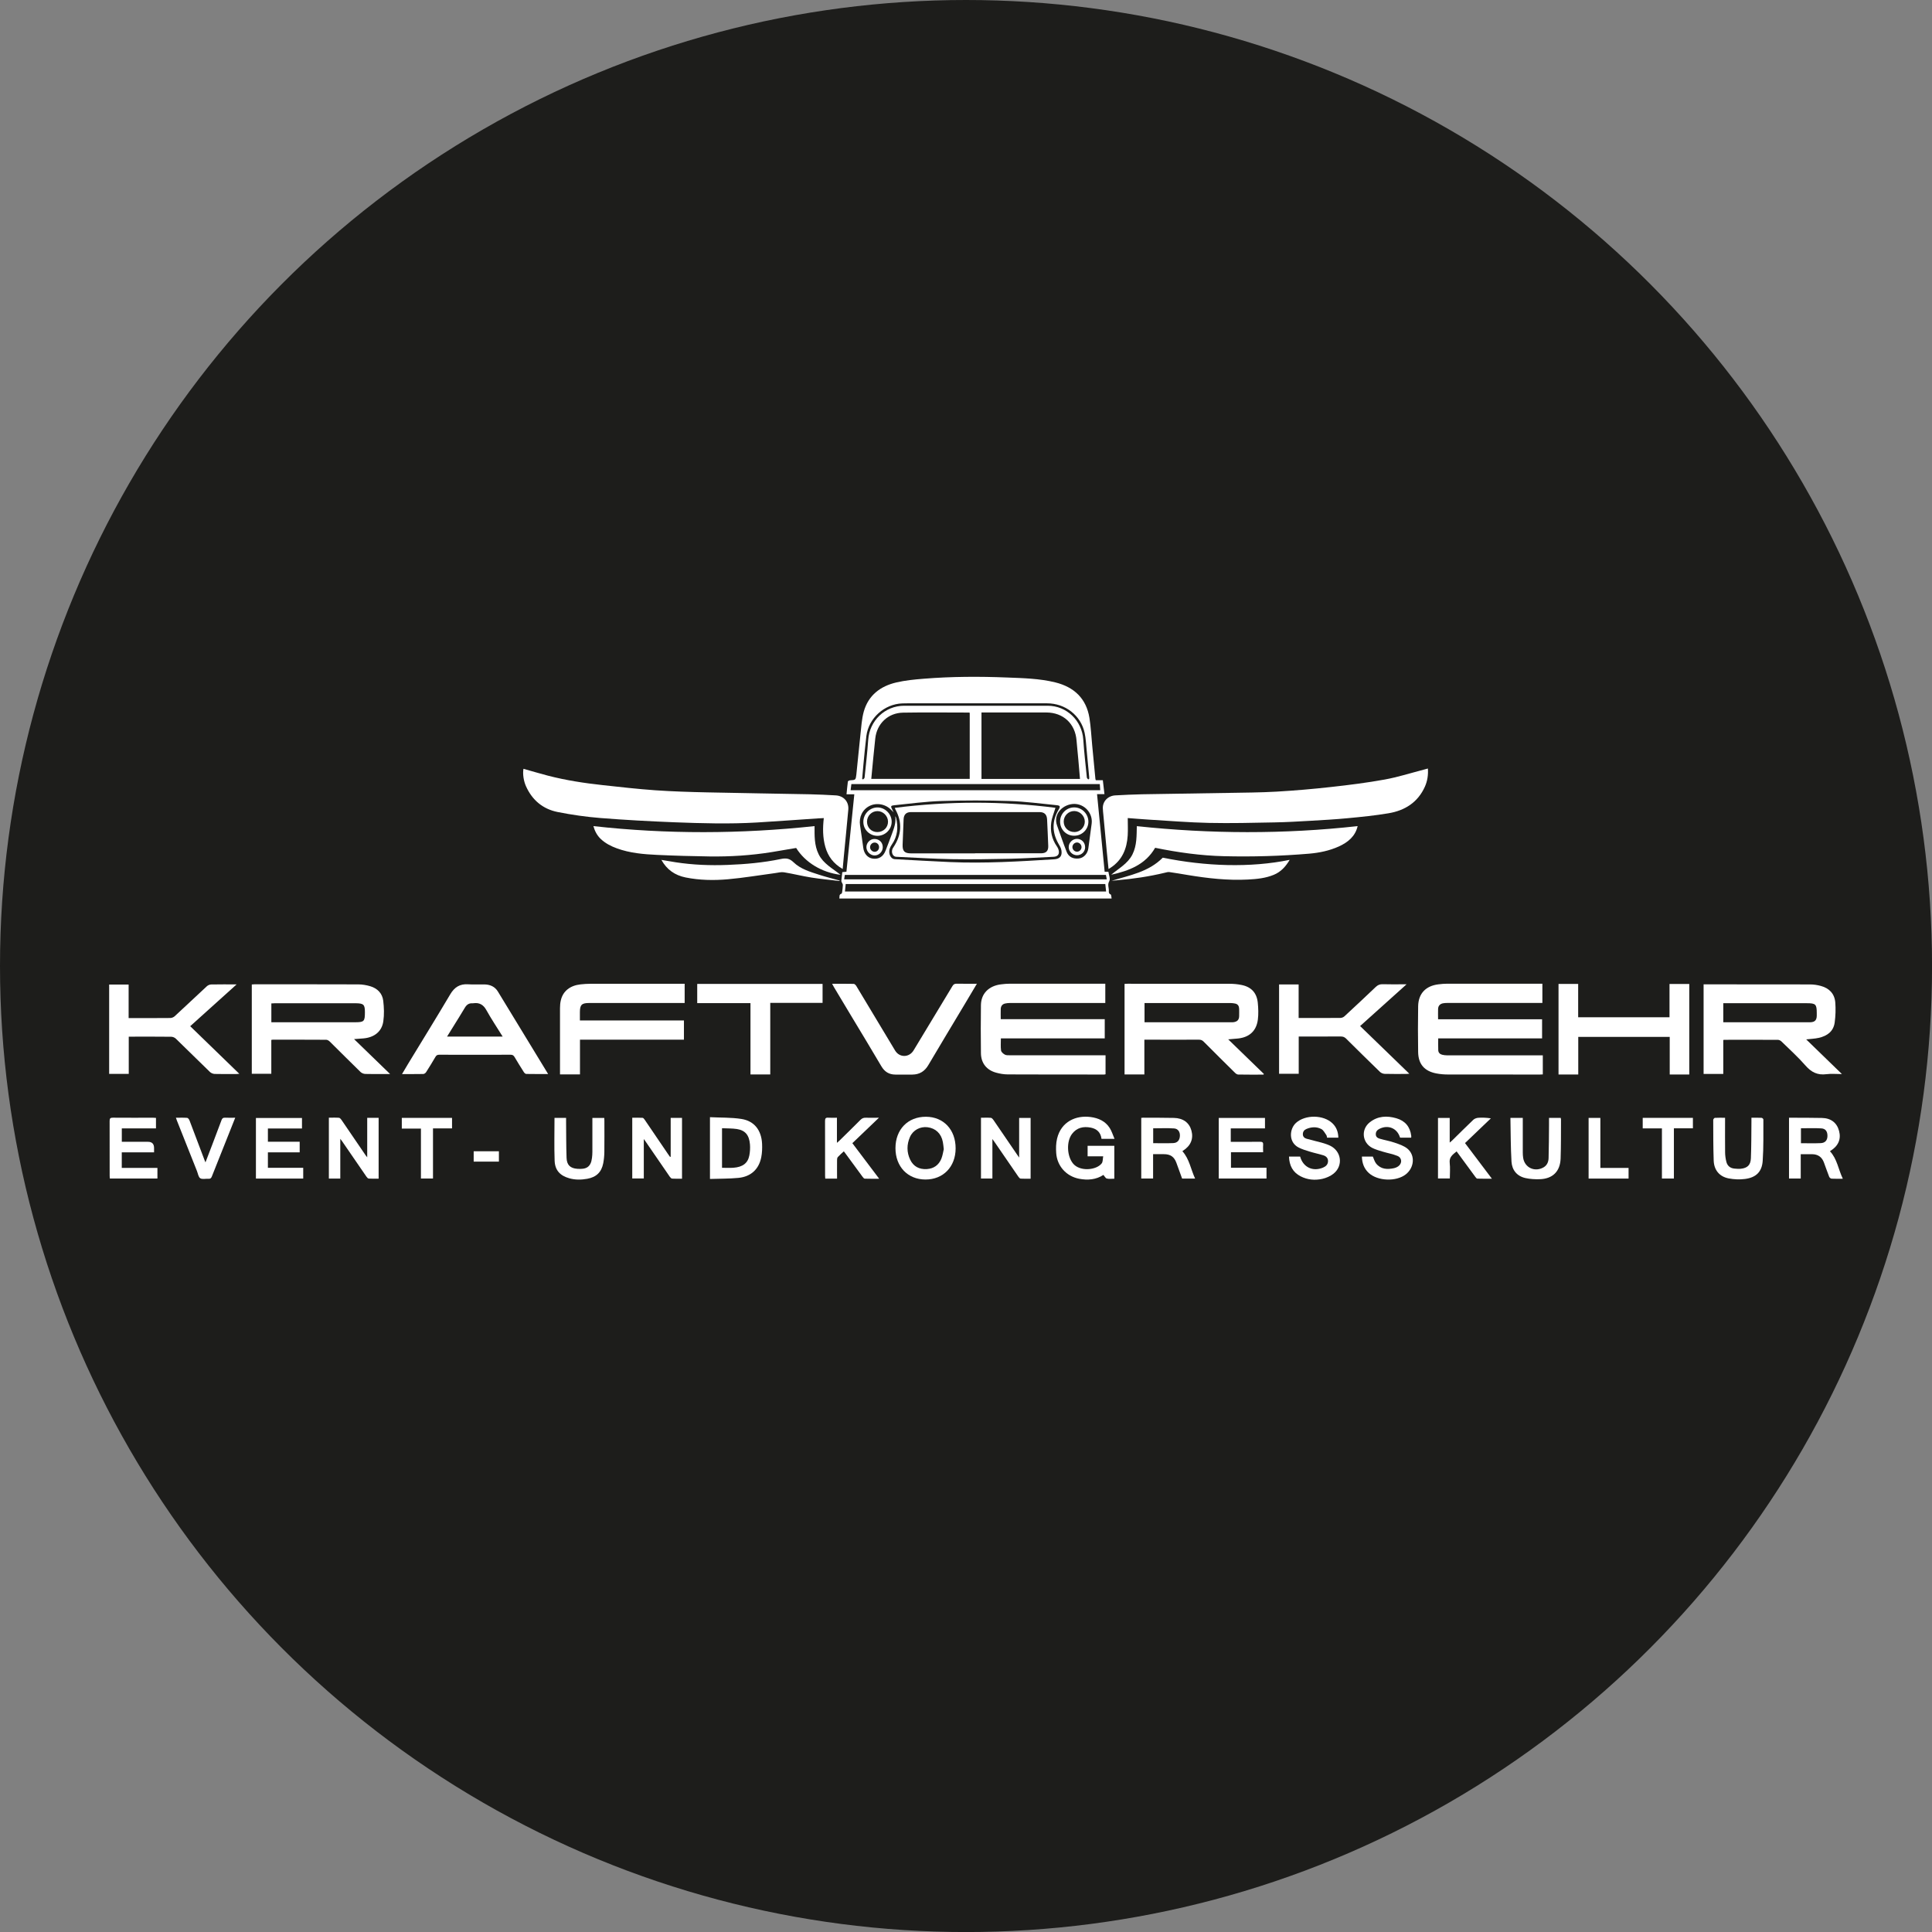 <?xml version="1.0" encoding="UTF-8"?>
<svg id="Ebene_1" xmlns="http://www.w3.org/2000/svg" width="159.97mm" height="159.97mm" viewBox="0 0 453.47 453.47">
  <rect x="0" y="0" width="453.47" height="453.47" fill="#808080" stroke="none"/>
  <defs>
    <style>
      .cls-1 {
        fill: #1d1d1b;
      }

      .cls-2 {
        fill: #fff;
      }
    </style>
  </defs>
  <circle class="cls-1" cx="226.74" cy="226.74" r="226.74"/>
  <g>
    <path class="cls-2" d="M259.28,204.62h.88c.1.76.51,1.68.21,2.19-.49.84-.07,1.54-.11,2.29-.02.31-.02.66.43.84.16.07.14.59.22.95h-63.9c.08-.45-.12-.93.49-1.13.1-.03.15-.28.17-.43.07-.54.15-1.07.16-1.61,0-.22-.18-.44-.27-.66-.04-.1-.09-.2-.09-.3.07-.68.15-1.35.23-2.06.33-.03.63-.06.97-.09.62-6.05,1.23-12.07,1.85-18.18h-1.83c.11-1.05.19-2.03.32-2.99.02-.12.33-.28.52-.29,1.29-.08,1.32-.07,1.47-1.37.34-3.13.61-6.27.96-9.4.2-1.79.3-3.63.78-5.36,1.08-3.83,3.9-5.97,7.64-6.84,2.1-.49,4.27-.7,6.42-.87,6.51-.53,13.03-.55,19.55-.29,3.81.15,7.64.23,11.36,1.15,4.38,1.09,7.27,3.77,8,8.36.33,2.11.44,4.25.64,6.38.25,2.62.5,5.24.75,7.86,0,.09.05.18.1.36h1.65c.13,1.11.25,2.14.38,3.26h-1.74c.6,6.13,1.19,12.15,1.79,18.24ZM210.13,191.58c.06.12.15.24.19.37.56,2.23.35,4.34-.98,6.26-.42.61-.69,1.23-.6,1.97.1.82.61,1.44,1.23,1.48,4.33.23,8.65.49,12.98.68,8.18.36,16.33-.15,24.49-.65,1.33-.08,1.92-.79,1.69-2.12-.09-.55-.42-1.07-.71-1.57-1.5-2.67-1.52-5.32.05-7.96.45-.76.37-.97-.46-1.05-3.68-.36-7.35-.87-11.04-.98-5.34-.17-10.69-.17-16.03,0-3.71.12-7.41.63-11.11,1-.74.07-.8.25-.46.9.13.25.25.5.38.76-.16-.16-.33-.32-.48-.48-1.32-1.44-3.47-1.87-5.16-1.03-1.69.84-2.55,2.63-2.24,4.6.27,1.74.51,3.48.75,5.23.18,1.39,1.03,2.37,2.23,2.54,1.4.2,2.47-.47,3.01-1.88.5-1.31,1.02-2.62,1.5-3.95.48-1.32.99-2.64.77-4.1ZM230.37,182.83h23.12c-.13-1.54-.26-3.04-.39-4.54-.13-1.5-.3-2.99-.42-4.49-.31-3.95-3.11-6.56-7.08-6.57-4.82,0-9.65,0-14.47,0h-.76v15.6ZM204.51,182.82h23.1v-15.52c-.1-.03-.14-.05-.19-.05-5.16,0-10.31-.07-15.47.02-3.51.06-6.13,2.58-6.51,6.05-.35,3.15-.63,6.31-.94,9.51ZM259.44,207.5h-60.94c-.06.6-.12,1.15-.18,1.75h61.3c-.06-.59-.12-1.14-.19-1.75ZM258.14,184.04h-58.31c-.06.5-.12.95-.18,1.43h58.59c-.04-.5-.07-.94-.1-1.43ZM198.13,206.4h61.65c-.08-.4-.14-.73-.2-1.04h-61.28c-.05.34-.11.66-.17,1.04ZM255.42,182.95c.08-.05.15-.11.23-.16,0-.14.01-.28,0-.41-.19-2.08-.38-4.17-.59-6.25-.14-1.38-.19-2.77-.48-4.12-.89-4.09-4.54-6.93-8.82-6.93-10.15,0-20.3,0-30.45,0-1.18,0-2.36-.03-3.53.02-4.22.15-7.9,3.48-8.43,7.65-.28,2.22-.47,4.44-.69,6.66-.11,1.14-.2,2.28-.3,3.41.07.04.15.08.22.13.12-.14.33-.27.35-.43.3-2.95.65-5.89.85-8.84.3-4.51,3.91-8.02,8.43-8.03,11.23,0,22.47,0,33.7,0,4.46,0,8.05,3.49,8.35,7.93.2,2.98.54,5.95.84,8.92.02.16.21.3.33.46ZM252.14,188.69c-2.58.03-5.04,2.29-4.03,5.08.75,2.05,1.45,4.12,2.24,6.15.47,1.2,1.49,1.72,2.84,1.58,1.16-.12,2.09-1.11,2.26-2.38.27-1.93.53-3.86.78-5.8.31-2.43-1.63-4.62-4.1-4.63Z"/>
    <path class="cls-2" d="M122.86,180.45c1.92.54,3.83,1.11,5.75,1.61,4.22,1.09,8.51,1.75,12.84,2.22,4.11.45,8.23.92,12.36,1.21,4.01.28,8.04.4,12.06.49,8.07.18,16.15.29,24.22.45,2.02.04,4.05.15,6.07.26,1.86.1,3.11,1.48,2.95,3.34-.33,3.7-.71,7.39-1.06,11.09-.09.91-.16,1.82-.26,2.85-2.13-1.23-3.45-2.95-4.08-5.21-.61-2.18-.62-4.41-.35-6.74-.53.03-.99.04-1.45.07-4.74.32-9.48.68-14.23.96-6.47.38-12.95.2-19.42-.05-5.78-.23-11.57-.54-17.34-1-3.37-.27-6.73-.75-10.04-1.41-3.45-.69-5.96-2.78-7.42-6.04-.55-1.22-.81-2.86-.6-4.1Z"/>
    <path class="cls-2" d="M335.15,180.39c.1,1.52-.11,2.91-.7,4.24-1.66,3.71-4.71,5.62-8.56,6.26-3.15.53-6.34.85-9.52,1.15-2.9.28-5.82.44-8.73.61-2.82.16-5.64.33-8.47.38-5.13.1-10.27.23-15.4.12-4.75-.1-9.5-.5-14.24-.78-1.61-.1-3.22-.24-4.83-.36,0,1.41.07,2.75-.01,4.08-.19,3.13-1.29,5.81-4.04,7.6-.12.07-.24.14-.46.28-.15-1.49-.29-2.9-.43-4.31-.26-2.78-.52-5.57-.78-8.36-.05-.54-.12-1.08-.13-1.62-.03-1.62,1.22-2.9,2.94-2.99,2.09-.11,4.19-.22,6.28-.26,6.71-.12,13.42-.2,20.13-.32,3.81-.07,7.63-.08,11.44-.3,4.3-.25,8.59-.62,12.87-1.1,4.18-.46,8.36-.99,12.5-1.74,3.13-.57,6.19-1.55,9.28-2.35.27-.07.53-.15.87-.24Z"/>
    <path class="cls-2" d="M337.53,239.24h24.42v4.48h-24.38c0,.98-.03,1.89.01,2.8.03.55.39.91.91,1.04.36.09.74.14,1.11.14,7.21,0,14.41,0,21.62,0h.9v4.48c-.24.01-.46.03-.69.03-7.18,0-14.37.01-21.55-.01-.94,0-1.89-.08-2.8-.26-2.76-.54-4.18-2.19-4.22-5.01-.06-3.58-.06-7.16,0-10.73.05-2.98,1.76-4.79,4.74-5.16.7-.09,1.41-.15,2.11-.15,7.28-.01,14.55,0,21.83,0h.48v4.52h-.8c-7.18,0-14.37,0-21.55,0-.33,0-.66.02-.98.08-.71.14-1.12.6-1.15,1.32-.03.77,0,1.54,0,2.43Z"/>
    <path class="cls-2" d="M259.43,230.9v4.52h-.86c-7.18,0-14.37,0-21.55,0-.37,0-.75.04-1.11.12-.66.15-.99.62-1.02,1.27-.03.77,0,1.55,0,2.4h24.41v4.52h-24.38c0,.98-.08,1.92.04,2.83.05.37.51.76.88.97.32.18.77.16,1.17.16,7.21,0,14.41,0,21.62,0h.86v4.46c-.12.02-.23.06-.34.06-7.54,0-15.07,0-22.61-.03-.91,0-1.83-.16-2.71-.4-2.26-.61-3.56-2.24-3.59-4.57-.05-3.77-.05-7.53,0-11.3.04-2.71,1.85-4.52,4.73-4.87.7-.09,1.41-.15,2.11-.15,7.28-.01,14.55,0,21.83,0h.53Z"/>
    <path class="cls-2" d="M296.56,252.23c-1.98,0-3.95.02-5.93-.02-.26,0-.56-.21-.76-.41-2.47-2.43-4.92-4.87-7.36-7.32-.33-.33-.65-.45-1.11-.45-4,.02-8.01,0-12.01,0h-.79v8.16h-4.65v-21.26c.24-.01.47-.03.7-.03,7.98,0,15.97-.01,23.95.01.96,0,1.93.09,2.87.29,2.25.47,3.52,1.86,3.75,4.16.13,1.3.18,2.64.02,3.93-.33,2.67-1.98,4.17-4.65,4.46-.72.08-1.44.12-2.31.2,2.83,2.75,5.6,5.44,8.37,8.12-.03.05-.06.1-.09.16ZM268.63,239.94c.22,0,.39,0,.55,0,6.62,0,13.24,0,19.86,0,.21,0,.43,0,.63-.04.81-.16,1.16-.59,1.18-1.42,0-.56.02-1.13,0-1.69-.02-.62-.27-1.1-.93-1.24-.34-.07-.7-.12-1.05-.12-6.5,0-13,0-19.5,0h-.73v4.52Z"/>
    <path class="cls-2" d="M399.85,231.04c.24,0,.42,0,.61,0,8.12,0,16.25,0,24.37.02.86,0,1.74.13,2.57.36,1.96.53,3.21,1.84,3.37,3.88.12,1.55.07,3.14-.14,4.69-.28,2.11-1.78,3.17-3.74,3.61-.93.21-1.9.24-2.95.36,2.78,2.7,5.51,5.35,8.39,8.14-1.33,0-2.51-.12-3.65.03-2.06.27-3.52-.45-4.88-2-1.74-2-3.73-3.79-5.63-5.65-.21-.21-.55-.41-.83-.41-4.19-.03-8.38-.02-12.57-.01-.07,0-.14.02-.29.04v7.97h-4.62v-21ZM404.47,239.94h.93c6.1,0,12.2,0,18.3,0,.4,0,.8,0,1.2,0,1.05-.03,1.5-.48,1.52-1.52,0-.21,0-.42,0-.64,0-2.06-.25-2.31-2.3-2.31-6.29,0-12.57,0-18.86,0-.25,0-.5,0-.78,0v4.46Z"/>
    <path class="cls-2" d="M83.12,243.91c2.83,2.75,5.56,5.39,8.44,8.18h-1.11c-1.58,0-3.16.03-4.73-.02-.37-.01-.82-.2-1.09-.45-2.43-2.37-4.82-4.77-7.23-7.15-.21-.21-.54-.41-.82-.42-4.19-.03-8.38-.02-12.57-.02-.09,0-.18.02-.33.05v7.95h-4.58v-20.96c.21-.01.42-.04.62-.04,8.12,0,16.25-.01,24.37.02.95,0,1.93.17,2.84.44,1.66.5,2.81,1.67,3.02,3.39.19,1.59.25,3.26.02,4.84-.34,2.4-2.12,3.79-4.68,4.01-.66.06-1.31.1-2.15.16ZM63.69,239.94h19.56c2.23,0,2.4-.18,2.4-2.4,0-1.73-.31-2.03-2.05-2.06-.09,0-.19,0-.28,0-6.28,0-12.57,0-18.85,0-.25,0-.5.02-.78.04v4.43Z"/>
    <path class="cls-2" d="M160.7,230.9v4.52h-.83c-7.2,0-14.41,0-21.61,0-1.71,0-2.14.43-2.15,2.11,0,.63,0,1.26,0,1.99h24.42v4.51h-24.4v8.15h-4.69c0-.26,0-.51,0-.77,0-4.92,0-9.84,0-14.75,0-.63.05-1.28.2-1.89.5-2.13,2.14-3.44,4.6-3.72.79-.09,1.6-.14,2.39-.14,7.09-.01,14.17,0,21.26,0h.8Z"/>
    <path class="cls-2" d="M365.82,230.94h4.6v7.83h21.44v-7.81h4.64v21.24h-4.59v-8.82h-21.47v8.82h-4.63v-21.25Z"/>
    <path class="cls-2" d="M128.65,252.09c-1.8,0-3.47.01-5.13-.02-.19,0-.44-.23-.56-.42-.75-1.17-1.47-2.35-2.18-3.54-.22-.38-.46-.55-.94-.55-5.58.02-11.16.02-16.74,0-.43,0-.68.13-.89.5-.71,1.22-1.45,2.42-2.21,3.61-.13.2-.42.4-.63.41-1.62.03-3.25.02-5.01.02.53-.89,1-1.7,1.49-2.51,3.28-5.4,6.61-10.77,9.83-16.21.99-1.67,2.25-2.48,4.19-2.35,1.29.09,2.59,0,3.88.03,1.3.03,2.41.52,3.1,1.65,3.92,6.41,7.82,12.84,11.81,19.39ZM117.98,243.3c-1.32-2.13-2.66-4.12-3.82-6.21-.72-1.3-1.67-1.82-3.09-1.61-.07.01-.14.02-.21.01-.83-.05-1.35.36-1.76,1.05-.84,1.41-1.71,2.8-2.58,4.2-.51.83-1.03,1.66-1.59,2.56h13.05Z"/>
    <path class="cls-2" d="M197.27,205.33c-4.45-.56-8.28-2.91-10.4-6.3-1.91.32-3.82.66-5.74.97-4.84.78-9.73,1.09-14.63,1.02-4.07-.06-8.14-.17-12.21-.36-3.22-.15-6.43-.42-9.5-1.54-1.38-.5-2.67-1.16-3.76-2.18-.92-.86-1.45-1.95-1.75-3.04,17.27,1.92,34.54,1.86,51.91,0,0,2.16-.1,4.5.98,6.65,1.09,2.17,3.2,3.25,5.11,4.77Z"/>
    <path class="cls-2" d="M318.66,193.9c-.55,2.39-2.26,3.8-4.42,4.78-2.21,1-4.56,1.48-6.96,1.69-6.67.56-13.35.76-20.04.59-5.42-.13-10.77-.88-16.11-1.97-2.29,3.96-6.14,5.4-10.31,6.32,1.76-1.49,3.89-2.59,4.98-4.76,1.07-2.13.97-4.46,1.03-6.64,17.3,1.84,34.56,1.91,51.83-.01Z"/>
    <path class="cls-2" d="M300.22,231.06h4.59v7.88c.27,0,.45,0,.63,0,3.06,0,6.12.01,9.18-.02.31,0,.69-.15.92-.36,2.47-2.28,4.93-4.58,7.37-6.91.48-.45.95-.66,1.62-.64,1.58.05,3.16.02,4.73.02.22,0,.45,0,.88,0-3.72,3.34-7.28,6.55-10.9,9.8,3.83,3.71,7.64,7.41,11.55,11.19-.31.02-.51.05-.7.05-1.7,0-3.39.03-5.09-.02-.37-.01-.82-.2-1.09-.45-2.67-2.59-5.32-5.2-7.96-7.82-.37-.37-.73-.5-1.24-.5-3.01.02-6.03.01-9.04.01h-.84v8.74h-4.61v-20.99Z"/>
    <path class="cls-2" d="M44.63,240.85c3.85,3.73,7.65,7.41,11.54,11.19-.31.02-.51.05-.7.05-1.7,0-3.39.03-5.09-.02-.37-.01-.82-.2-1.09-.45-2.69-2.6-5.34-5.24-8.03-7.84-.27-.26-.72-.44-1.09-.44-3.06-.04-6.12-.02-9.18-.02h-.77v8.74h-4.6v-20.97h4.57v7.87h.74c3.01,0,6.03.01,9.04-.02.35,0,.78-.18,1.04-.42,2.53-2.33,5.01-4.7,7.54-7.03.26-.24.68-.42,1.04-.42,1.9-.04,3.81-.02,5.95-.02-3.7,3.33-7.27,6.54-10.89,9.81Z"/>
    <path class="cls-2" d="M229.29,230.9c-1.02,1.72-1.98,3.33-2.94,4.94-2.82,4.72-5.67,9.42-8.46,14.16-.86,1.46-2.06,2.2-3.73,2.22-1.34.01-2.68,0-4.02,0-1.47-.01-2.51-.66-3.27-1.95-2.26-3.85-4.58-7.66-6.88-11.49-1.41-2.36-2.83-4.71-4.24-7.07-.14-.24-.27-.48-.44-.8,1.75,0,3.41-.02,5.07.02.22,0,.49.3.63.53,3.03,5.03,6.05,10.07,9.08,15.11,1.03,1.72,3.31,1.69,4.35-.04,3.04-5.03,6.09-10.05,9.11-15.08.25-.42.51-.57,1-.56,1.53.03,3.06.01,4.74.01Z"/>
    <path class="cls-2" d="M193.07,230.94v4.45h-12.28v16.8h-4.64v-16.74h-12.5v-4.51h29.42Z"/>
    <path class="cls-2" d="M261.6,267.31h-3.06c-.18-1.52-1.09-2.36-2.52-2.64-1.74-.34-3.29,0-4.41,1.49-1.35,1.81-1.18,5.22.26,6.95,1.6,1.93,5.47,1.57,6.72-.05.29-.38.23-1.03.35-1.65h-3.66v-2.47h6.27v7.72c-.61,0-1.21.1-1.76-.04-.3-.07-.52-.53-.8-.85-1.69,1.11-3.67,1.3-5.72.9-3-.59-5.15-2.98-5.36-6.02-.08-1.13-.06-2.33.21-3.43.96-3.96,4.42-5.49,7.85-5.04,1.84.24,3.47.96,4.5,2.58.47.73.72,1.6,1.13,2.55Z"/>
    <path class="cls-2" d="M197.07,206.79c-2.21-.27-4.44-.47-6.64-.82-2.15-.34-4.27-.88-6.42-1.23-.66-.11-1.38.1-2.08.19-3.7.49-7.39,1.12-11.11,1.45-3.3.29-6.63.23-9.91-.43-2.5-.51-4.39-1.82-5.67-4.12,1.14.19,2.25.39,3.36.56,4.04.62,8.1.78,12.18.62,4.19-.16,8.36-.53,12.46-1.38,1.21-.25,2.03-.2,3.03.77,1.62,1.57,3.84,2.22,5.97,2.91,1.6.52,3.23.92,4.84,1.37,0,.04-.01.07-.02.11Z"/>
    <path class="cls-2" d="M260.9,206.74c4.21-1.3,8.66-2.04,12.02-5.43,10.05,2.04,20.5,2.41,29.79.51-.93,1.56-2.05,2.82-3.73,3.51-1.95.81-4.01,1-6.08,1.11-4.75.25-9.44-.29-14.11-1.06-1.44-.24-2.87-.49-4.31-.69-.35-.05-.73.08-1.09.16-3.68.89-7.42,1.43-11.2,1.76-.43.04-.86.09-1.29.13Z"/>
    <path class="cls-2" d="M280.51,276.63h-3.05c-.43-1.19-.88-2.41-1.32-3.64-.53-1.47-1.4-2.09-2.97-2.09-.82,0-1.64,0-2.52,0v5.72h-2.78v-14.24c.15-.01.3-.04.46-.04,2.4.01,4.8,0,7.2.05,2.16.04,3.62,1.12,4.12,2.98.52,1.93-.17,3.58-2,4.73-.04.02-.07.06-.12.11,1.64,1.82,1.96,4.22,2.98,6.42ZM270.66,268.32c1.62,0,3.17.05,4.72-.02,1-.05,1.51-.69,1.56-1.67.05-.94-.42-1.7-1.35-1.77-1.63-.11-3.27-.03-4.92-.03v3.48Z"/>
    <path class="cls-2" d="M432.54,276.67c-.99,0-1.82.03-2.64-.02-.2-.01-.49-.24-.56-.44-.44-1.11-.82-2.24-1.24-3.36-.47-1.27-1.39-1.92-2.73-1.94-.87-.01-1.73,0-2.71,0v5.71h-2.75v-14.27c.28,0,.53,0,.79,0,2.31.01,4.61,0,6.92.05,2.13.04,3.53,1.12,4.04,3.06.51,1.92-.19,3.53-2.01,4.65-.04.02-.07.06-.13.11,1.69,1.79,1.95,4.23,3.02,6.45ZM422.7,268.33c1.61,0,3.14.05,4.66-.02,1.03-.05,1.54-.66,1.57-1.63.03-1.07-.42-1.77-1.42-1.83-1.58-.1-3.17-.03-4.8-.03v3.51Z"/>
    <path class="cls-2" d="M79.87,276.63h-2.68v-14.29c.8,0,1.59-.04,2.38.02.21.02.45.3.59.51,1.89,2.75,3.76,5.51,5.64,8.27.09.13.19.24.39.5v-9.27h2.68v14.28c-.78,0-1.55.03-2.31-.02-.2-.01-.42-.26-.55-.45-1.93-2.78-3.84-5.58-5.75-8.37-.09-.13-.19-.25-.39-.51v9.32Z"/>
    <path class="cls-2" d="M230.25,262.35c.79,0,1.57-.04,2.33.02.21.02.45.3.6.51,1.85,2.69,3.69,5.4,5.53,8.1.13.19.27.38.5.72v-9.3h2.69v14.26c-.78,0-1.57.03-2.35-.02-.19-.01-.4-.29-.54-.48-1.8-2.61-3.6-5.23-5.39-7.85-.19-.28-.4-.56-.69-.97v9.28h-2.68v-14.26Z"/>
    <path class="cls-2" d="M157.42,271.52v-9.13h2.66v14.27c-.78,0-1.55.03-2.31-.02-.2-.01-.43-.25-.56-.44-1.88-2.73-3.76-5.46-5.63-8.2-.12-.17-.25-.34-.47-.66v9.27h-2.71v-14.26c.81,0,1.62-.03,2.43.02.19.01.39.31.53.51,1.83,2.68,3.65,5.36,5.47,8.05.14.21.29.41.44.62.05-.02.1-.03.15-.05Z"/>
    <path class="cls-2" d="M166.64,276.73v-14.51c2.5.13,4.99.04,7.4.42,3.02.48,4.68,2.66,4.83,5.82.05,1.05.01,2.13-.19,3.15-.55,2.83-2.44,4.58-5.38,4.86-2.19.21-4.41.17-6.67.25ZM169.47,264.81v9.29c.93,0,1.8.05,2.67-.01,2.18-.16,3.39-1.07,3.74-2.88.16-.84.22-1.74.15-2.59-.18-2.2-1.11-3.31-3.07-3.62-1.13-.17-2.29-.13-3.49-.19Z"/>
    <path class="cls-2" d="M217.21,276.85c-4.15-.01-7.03-3.02-7.03-7.36,0-4.39,2.91-7.39,7.17-7.37,4.13.02,6.96,3.04,6.95,7.43-.01,4.32-2.91,7.31-7.08,7.3ZM221.52,269.73c-.09-.72-.12-1.21-.22-1.69-.37-1.97-1.68-3.21-3.58-3.46-1.74-.22-3.43.67-4.14,2.29-.77,1.76-.78,3.58.05,5.32.77,1.61,2.14,2.32,3.91,2.21,1.63-.1,2.8-.94,3.41-2.43.31-.77.42-1.62.57-2.24Z"/>
    <path class="cls-2" d="M286.06,276.62v-14.22h10.85v2.45h-8.03v3.15c.32,0,.62,0,.92,0,1.98,0,3.96.02,5.94-.01.6-.01.79.18.74.76-.05.53,0,1.07,0,1.7h-7.55v3.64h8.34v2.53h-11.2Z"/>
    <path class="cls-2" d="M28.57,274.13h8.38v2.49h-11.17c-.01-.2-.04-.41-.04-.61,0-4.3,0-8.61-.01-12.91,0-.59.16-.76.75-.76,3.15.03,6.31.01,9.46.01.21,0,.41.02.67.04v2.46h-8.02v3.15h6.14q1.43,0,1.43,1.46c0,.3,0,.6,0,1.01h-7.58v3.66Z"/>
    <path class="cls-2" d="M70.89,264.87h-8.01v3.11h7.46v2.5h-7.46v3.62h8.29v2.53h-11.1v-14.22h10.81v2.47Z"/>
    <path class="cls-2" d="M302.53,271.46h2.63c.69,2.51,2.98,3.61,5.39,2.59.68-.29,1.15-.75,1.16-1.53,0-.74-.49-1.17-1.13-1.36-1.03-.32-2.09-.53-3.12-.85-.89-.27-1.81-.54-2.63-.96-2.44-1.23-2.21-4.37-.63-5.8,2.18-1.97,6.49-1.92,8.58.14.92.9,1.32,2.02,1.35,3.34h-2.65c-.05-.2-.05-.44-.16-.6-.36-.5-.67-1.15-1.17-1.42-1.13-.6-2.37-.51-3.54-.01-.51.22-.81.63-.81,1.22,0,.6.4.92.88,1.06,1.17.34,2.37.59,3.54.92.67.19,1.35.41,1.98.71,2.67,1.3,3.12,4.71.8,6.57-.74.59-1.71,1.01-2.64,1.22-1.73.38-3.47.23-5.08-.6-1.85-.95-2.66-2.54-2.73-4.62Z"/>
    <path class="cls-2" d="M331.2,267.03h-2.54s-.06-.05-.07-.09c-.67-2.14-2.79-3.01-4.82-1.98-.51.26-.85.63-.85,1.26,0,.63.43.9.89,1.04,1.17.35,2.38.54,3.53.94,1.05.36,2.19.73,3.02,1.42,1.86,1.57,1.59,4.46-.4,6.02-2.25,1.76-6.59,1.6-8.69-.33-1.1-1.01-1.57-2.31-1.61-3.84h2.57c.25.54.4,1.17.76,1.62,1.12,1.39,2.65,1.44,4.25,1.09.31-.07.63-.21.9-.39,1.02-.69.98-2.02-.14-2.48-1.1-.45-2.3-.65-3.44-1-.83-.25-1.68-.48-2.45-.87-2.4-1.22-2.72-4.36-.59-6.03,1.87-1.47,4-1.58,6.22-.94,2.07.6,3.23,1.99,3.5,4.12.01.09.02.19.01.28,0,.04-.02.08-.04.16Z"/>
    <path class="cls-2" d="M196.45,276.64h-2.75c-.01-.23-.04-.43-.04-.64,0-4.3,0-8.61-.01-12.91,0-.58.16-.8.75-.75.65.05,1.31.01,2.04.01v5.89c.28-.25.46-.38.61-.54,1.64-1.62,3.3-3.22,4.92-4.86.37-.37.73-.51,1.24-.49.95.03,1.91,0,3.09,0-2.17,2.07-4.18,4-6.24,5.97,2.07,2.74,4.13,5.47,6.3,8.35-1.25,0-2.32.02-3.38-.02-.18,0-.38-.24-.51-.42-1.3-1.76-2.59-3.52-3.88-5.29-.16-.22-.33-.44-.53-.71-.5.47-.99.88-1.41,1.35-.15.16-.18.47-.18.71-.02,1.43,0,2.86,0,4.35Z"/>
    <path class="cls-2" d="M343.87,268.31c2.1,2.78,4.15,5.49,6.3,8.35-1.24,0-2.33.02-3.42-.02-.17,0-.36-.26-.49-.44-1.45-1.97-2.89-3.94-4.37-5.95-.89.73-1.79,1.32-1.62,2.71.14,1.18.03,2.39.03,3.64h-2.78v-14.21h2.75v5.79c.25-.21.41-.33.54-.46,1.66-1.63,3.31-3.28,5-4.89.29-.27.76-.44,1.16-.47.95-.07,1.92-.02,2.96.13-2.01,1.92-4.02,3.84-6.08,5.82Z"/>
    <path class="cls-2" d="M354.52,262.38h2.9c0,.29,0,.55,0,.8,0,2.42,0,4.85,0,7.27,0,.45.02.9.09,1.33.37,2.31,2.74,3.4,4.8,2.21.84-.49,1.15-1.32,1.17-2.21.07-2.59.08-5.17.1-7.76,0-.53,0-1.07,0-1.64h2.75c.03.15.06.27.06.38-.02,3.06.02,6.12-.09,9.17-.11,3.05-1.89,4.77-4.93,4.85-1.09.03-2.22-.03-3.28-.26-2.04-.44-3.2-1.88-3.32-3.88-.2-3.4-.18-6.81-.25-10.27Z"/>
    <path class="cls-2" d="M411.09,262.35c.87,0,1.63-.02,2.38.02.15,0,.42.25.42.38-.02,3.25.07,6.5-.16,9.74-.18,2.57-1.58,3.9-4.14,4.23-1.26.17-2.6.11-3.85-.13-2.16-.42-3.43-1.96-3.51-4.19-.11-3.17-.1-6.35-.11-9.53,0-.17.24-.48.38-.49.77-.05,1.54-.02,2.4-.02,0,.31,0,.57,0,.82,0,2.45-.02,4.9.01,7.34.01.72.11,1.45.29,2.16.24.97.91,1.52,1.91,1.61.49.04.99.09,1.47.04,1.56-.17,2.31-.86,2.38-2.44.12-2.84.1-5.69.13-8.54,0-.3,0-.6,0-.99Z"/>
    <path class="cls-2" d="M130.16,262.39h2.71c0,.28,0,.55,0,.82.03,2.85.01,5.69.11,8.54.06,1.7.86,2.47,2.55,2.59,2.06.15,3.16-.38,3.42-2.58.06-.47.09-.94.09-1.41,0-2.63,0-5.26,0-7.95h2.79c.01.21.03.42.03.62,0,2.47.02,4.94-.01,7.41-.01.86-.1,1.74-.26,2.59-.41,2.11-1.61,3.27-3.75,3.66-1.4.25-2.8.28-4.19-.11-2.18-.61-3.39-1.88-3.47-4.15-.12-3.31-.03-6.63-.03-10.04Z"/>
    <path class="cls-2" d="M41.28,262.35c.94,0,1.8-.04,2.66.03.2.02.44.36.54.6,1.2,3.13,2.38,6.27,3.56,9.4.04.11.09.21.19.44.58-1.51,1.11-2.91,1.65-4.31.71-1.86,1.42-3.72,2.11-5.59.15-.41.35-.6.81-.58.75.04,1.5.01,2.41.01-.38.96-.72,1.82-1.06,2.67-1.48,3.7-2.96,7.4-4.42,11.1-.16.41-.35.6-.81.56-.65-.05-1.45.18-1.92-.13-.44-.28-.53-1.1-.77-1.69-1.57-3.94-3.14-7.88-4.7-11.83-.08-.19-.14-.39-.24-.68Z"/>
    <path class="cls-2" d="M390.08,264.85h-4.51v-2.47h11.78v2.45h-4.46v11.79h-2.81v-11.77Z"/>
    <path class="cls-2" d="M106.1,262.38v2.47h-4.47v11.77h-2.83v-11.72h-4.49v-2.51h11.78Z"/>
    <path class="cls-2" d="M375.63,274.13h6.62v2.5h-9.38v-14.24h2.76v11.73Z"/>
    <path class="cls-2" d="M111.18,272.65v-2.43h5.92v2.43h-5.92Z"/>
    <path class="cls-2" d="M247.73,189.6c-.35,1.21-.84,2.32-.99,3.48-.26,1.98.14,3.88,1.32,5.57.22.32.4.71.46,1.08.14.85-.35,1.33-1.22,1.37-3.36.15-6.72.38-10.08.46-4.61.1-9.22.18-13.83.1-4.35-.08-8.7-.37-13.05-.56-.78-.03-1.22-1.02-.84-1.9.06-.13.14-.25.22-.36,1.9-2.86,2.11-5.81.45-8.85-.04-.08-.07-.17-.15-.37,12.64-1.61,25.22-1.61,37.7-.02ZM228.87,200.28c5.16,0,10.31,0,15.47,0,1.2,0,1.74-.54,1.7-1.73-.07-2.07-.18-4.14-.27-6.2-.05-1.15-.62-1.74-1.77-1.74-10.06,0-20.11,0-30.17,0-1.12,0-1.69.57-1.74,1.69-.08,1.97-.14,3.95-.23,5.93-.06,1.53.43,2.06,1.95,2.07,5.02,0,10.03,0,15.05,0Z"/>
    <path class="cls-2" d="M205.98,196.18c-1.86,0-3.33-1.43-3.34-3.27-.01-1.86,1.51-3.4,3.33-3.39,1.79.01,3.32,1.55,3.32,3.35,0,1.8-1.5,3.3-3.32,3.31ZM205.92,195.3c1.43,0,2.53-1.07,2.51-2.46-.01-1.33-1.15-2.46-2.48-2.46-1.35,0-2.44,1.1-2.45,2.47,0,1.4,1.03,2.45,2.42,2.45Z"/>
    <path class="cls-2" d="M207.2,198.86c0,1.05-.91,1.95-1.93,1.93-1.03-.02-1.92-.94-1.91-1.97.01-1.03.88-1.91,1.88-1.9,1.15,0,1.97.82,1.96,1.94ZM206.33,198.83c0-.61-.47-1.08-1.05-1.07-.58,0-1.07.52-1.06,1.1,0,.58.52,1.08,1.08,1.07.58,0,1.04-.5,1.03-1.1Z"/>
    <path class="cls-2" d="M252.1,196.16c-1.84,0-3.29-1.47-3.28-3.33,0-1.84,1.48-3.32,3.31-3.32,1.81,0,3.31,1.5,3.33,3.32.02,1.85-1.49,3.34-3.36,3.33ZM252.16,195.3c1.35,0,2.47-1.13,2.46-2.47-.01-1.33-1.15-2.46-2.48-2.47-1.38,0-2.5,1.14-2.47,2.53.03,1.37,1.11,2.41,2.5,2.4Z"/>
    <path class="cls-2" d="M254.7,198.86c-.01,1.07-.88,1.9-1.95,1.88-1.03-.02-1.89-.88-1.91-1.89-.01-1.07.91-1.98,1.98-1.96,1.07.02,1.89.88,1.87,1.96ZM252.78,199.91c.58,0,1.08-.5,1.07-1.08,0-.58-.49-1.08-1.06-1.09-.57,0-1.08.5-1.08,1.08,0,.58.49,1.08,1.07,1.09Z"/>
  </g>
</svg>